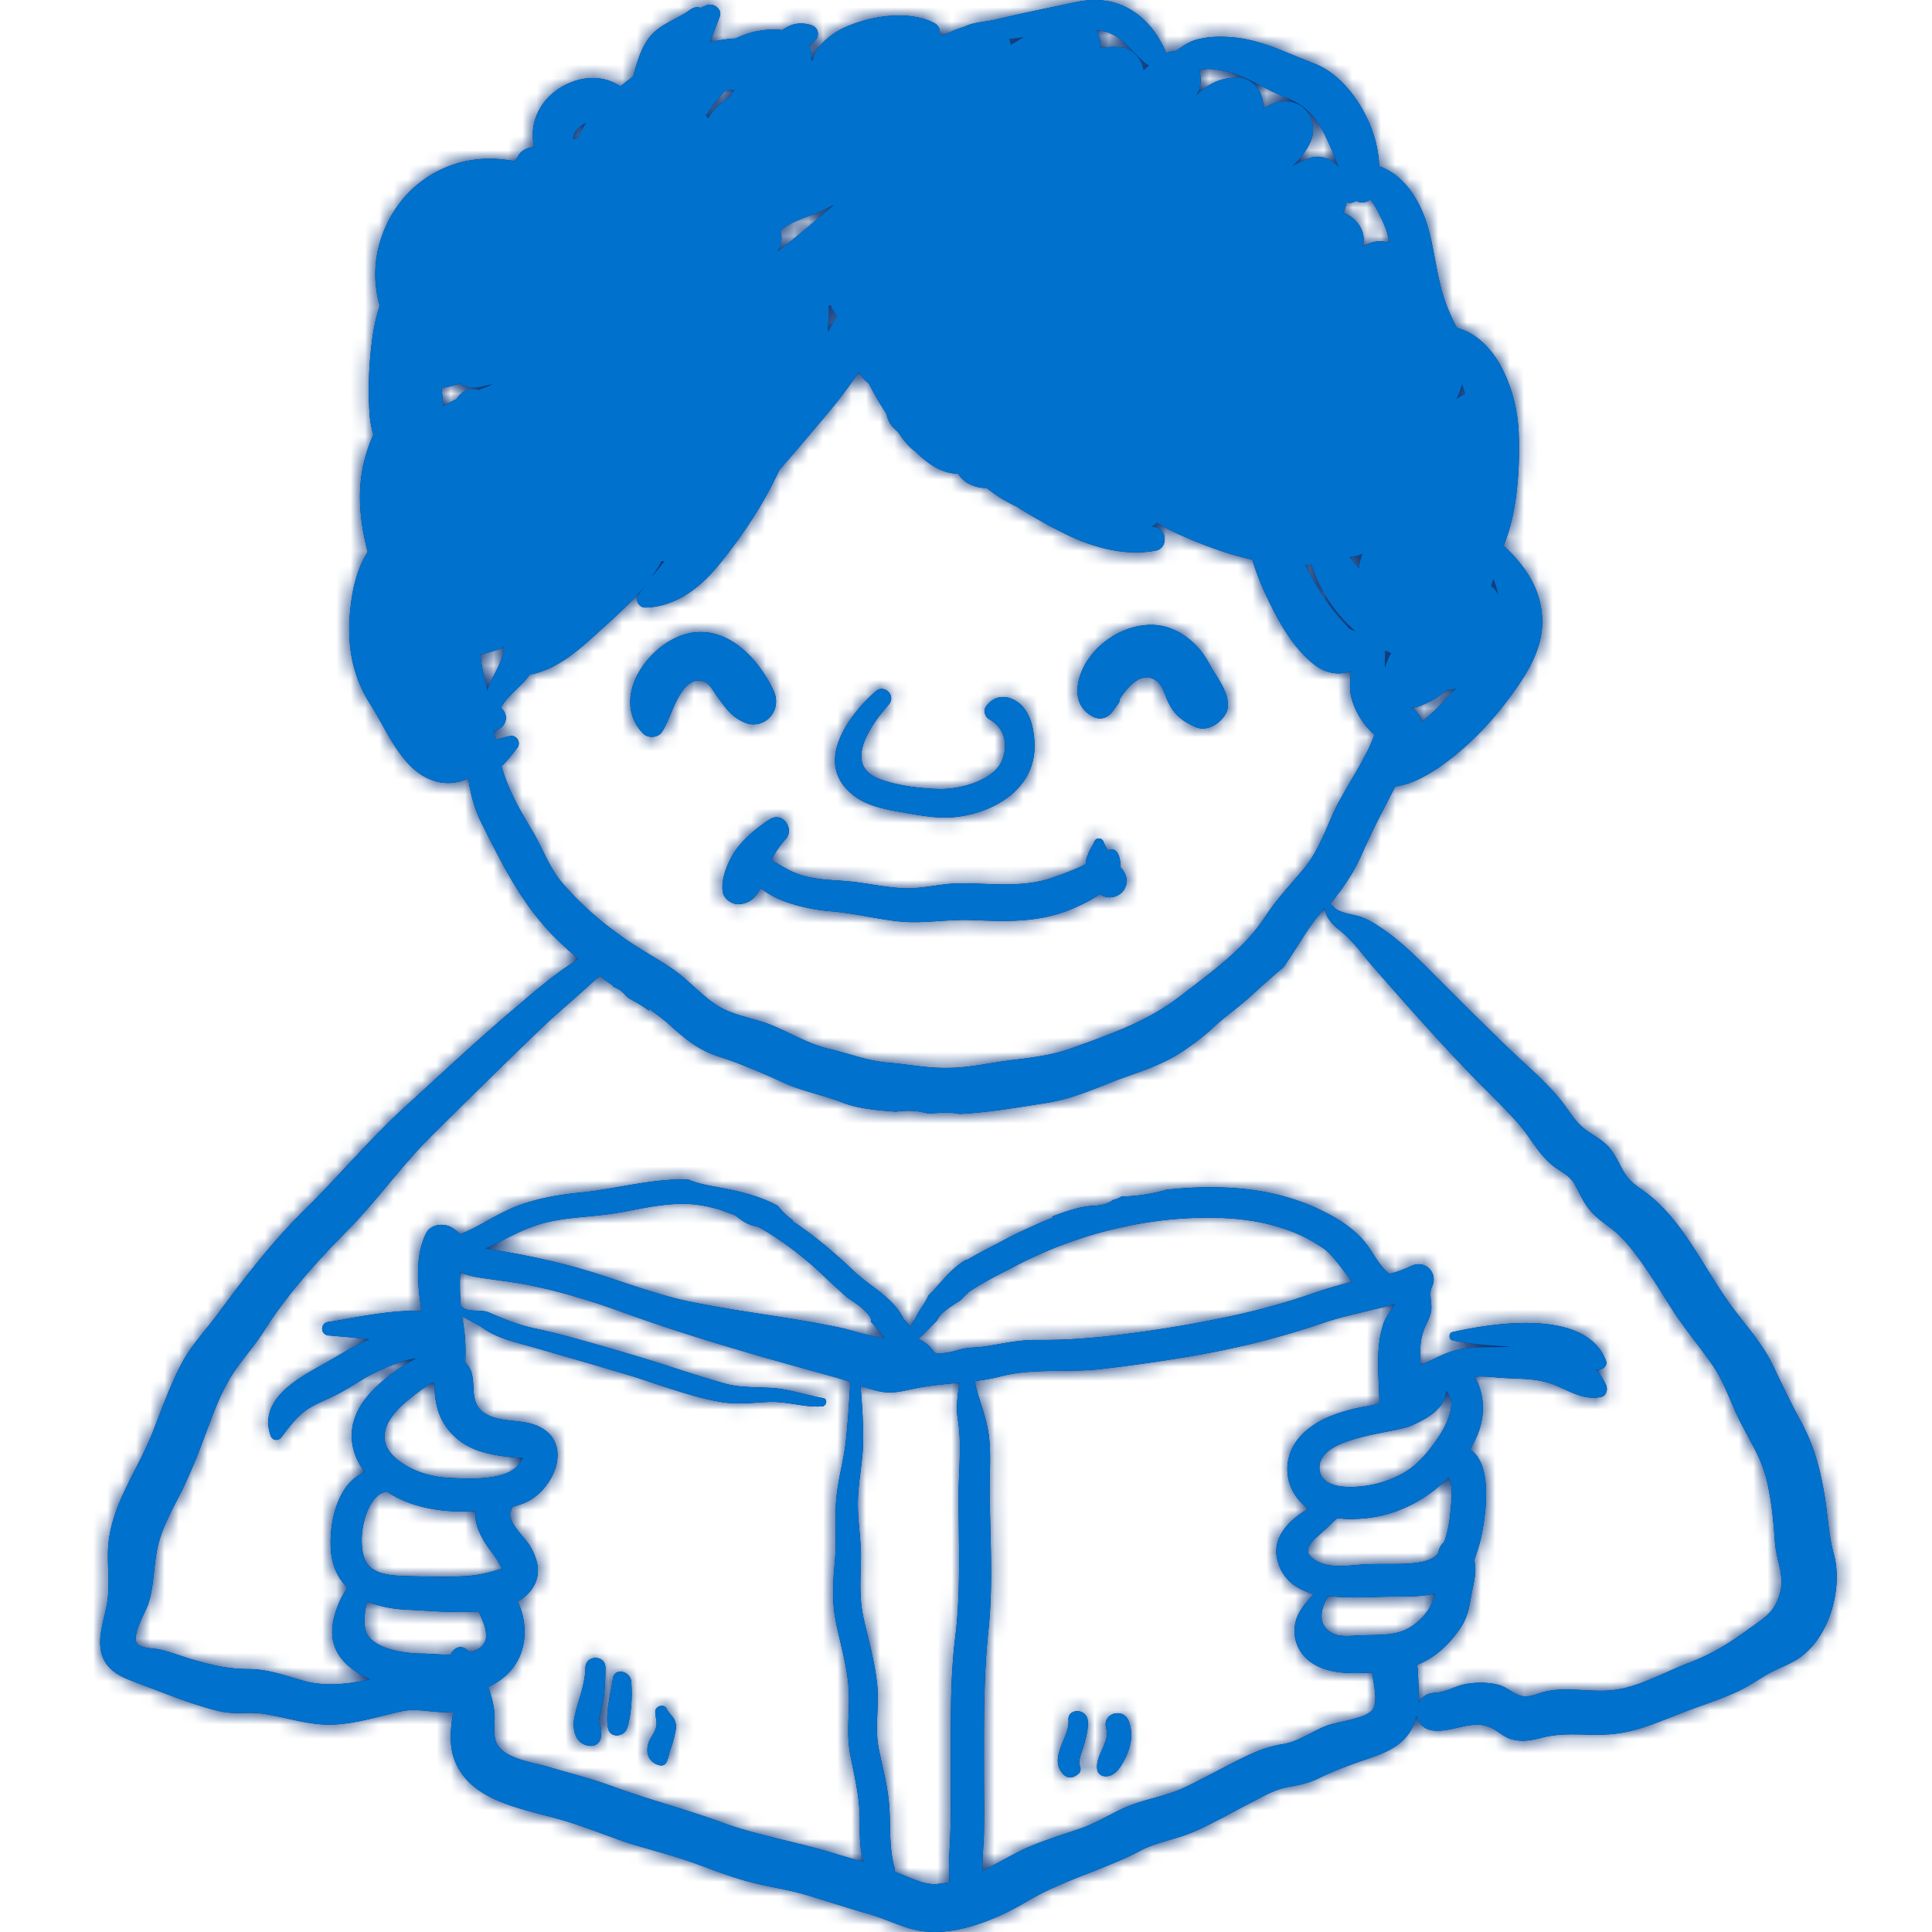 <?xml version="1.0" encoding="UTF-8" standalone="no"?>
<svg
   xmlns:dc="http://purl.org/dc/elements/1.1/"
   xmlns:cc="http://creativecommons.org/ns#"
   xmlns:rdf="http://www.w3.org/1999/02/22-rdf-syntax-ns#"
   xmlns:svg="http://www.w3.org/2000/svg"
   xmlns="http://www.w3.org/2000/svg"
   xmlns:xlink="http://www.w3.org/1999/xlink"
   xmlns:sodipodi="http://sodipodi.sourceforge.net/DTD/sodipodi-0.dtd"
   xmlns:inkscape="http://www.inkscape.org/namespaces/inkscape"
   width="135"
   height="135"
   viewBox="0 0 135 135"
   version="1.1"
   id="svg3747"
   sodipodi:docname="kid-reading.svg"
   inkscape:version="0.92.4 (5da689c313, 2019-01-14)">
  <sodipodi:namedview
     pagecolor="#ffffff"
     bordercolor="#666666"
     borderopacity="1"
     objecttolerance="10"
     gridtolerance="10"
     guidetolerance="10"
     inkscape:pageopacity="0"
     inkscape:pageshadow="2"
     inkscape:window-width="3840"
     inkscape:window-height="2004"
     id="namedview3749"
     showgrid="false"
     inkscape:zoom="6.2111111"
     inkscape:cx="37.010001"
     inkscape:cy="40.440983"
     inkscape:window-x="-16"
     inkscape:window-y="-16"
     inkscape:window-maximized="1"
     inkscape:current-layer="g3745" />
  <defs
     id="defs3734">
    <path
       id="a"
       d="M128.138 108.585c.659 2.4-.317 5.88-2.479 7.304-.712.475-1.53.712-2.268 1.16-.606.37-1.213.765-1.846 1.082-1.45.685-3.006 1.133-4.482 1.74-1.556.606-2.98 1.213-4.668 1.318-1.608.106-3.085-.184-4.667.238-.712.184-1.45.316-2.189.079-.553-.185-.923-.607-1.424-.818-1.292-.527-2.584.343-3.902.238-.712-.053-1.134-.528-1.24-1.081-.052.29-.132.553-.263.817-.528 1.134-1.583 1.688-2.716 2.083-1.345.475-2.558.87-3.824 1.503-.712.343-1.345.475-2.11.607-.896.158-1.66.58-2.452 1.002-1.397.712-2.742 1.503-4.193 2.136-1.186.527-2.584.712-3.718 1.318-2.557 1.345-5.432 2.057-7.91 3.534-1.925 1.16-4.668 2.32-6.988 2.136-1.424-.106-2.77-.87-4.167-1.266-1.424-.396-2.821-.87-4.245-1.292-1.424-.422-2.874-.607-4.298-1.002-1.398-.396-2.743-.95-4.114-1.424-1.556-.528-3.19-.897-4.746-1.45-1.398-.502-2.796-1.055-4.22-1.45-2.215-.634-5.379-1.135-6.776-3.218-.87-1.266-.818-2.531-.607-3.982.026-.105.026-.184.026-.29-1.16.158-2.426-.29-3.612-.026-1.582.343-3.059.844-4.694.923-1.687.079-3.217-.475-4.852-.739-.87-.158-1.767 0-2.637-.105-.79-.106-1.556-.37-2.32-.607-1.424-.474-2.848-1.054-4.272-1.582-.844-.316-1.635-.712-2.03-1.555-.502-1.108-.08-2.321.158-3.428.343-1.45.105-2.77.158-4.22.132-3.058 2.11-5.537 3.164-8.306.607-1.556 1.187-3.164 1.952-4.64.685-1.293 1.66-2.321 2.531-3.482 1.872-2.531 3.77-5.01 6.012-7.225 2.4-2.347 4.562-4.957 7.04-7.225 2.585-2.347 5.116-4.746 7.78-6.988 1.213-1.028 2.4-2.057 3.718-2.953.237-.158.448-.29.66-.449a27.558 27.558 0 0 1-1.82-1.687c-2.163-2.242-3.455-4.852-4.852-7.62a9.69 9.69 0 0 1-1.002-3.297c-.87.37-1.793.475-2.822 0-1.951-.897-2.927-3.454-4.008-5.142-1.477-2.294-1.714-4.694-1.345-7.33.158-1.135.501-2.374 1.134-3.35-.712-2.768-.844-5.458.396-8.2a6.998 6.998 0 0 1-.264-1.45 26.487 26.487 0 0 1 .132-4.8c.105-.95.29-1.872.58-2.769-.739-2.531-.132-5.22 1.477-7.278a7.846 7.846 0 0 1 6.328-2.98c.554 0 1.081.08 1.609.159.079-.106.184-.185.237-.317.21-.448.686-.633 1.16-.659-.105-.343-.132-.738-.105-1.16.158-1.793 1.556-3.138 3.27-3.56 1.16-.264 2.056-.026 2.847.475.29-.238.58-.475.897-.686 0-.08.026-.158.053-.237.237-.897.553-1.899 1.16-2.61.738-.871 1.899-1.161 2.795-1.847.237-.158.475-.184.686-.105.184-.08.343-.158.527-.211.448-.106 1.002.343.818.817-.238.607-.475 1.213-.686 1.793.606-.131 1.187-.237 1.793-.263 1.002-.475 2.083-.712 3.27-.58.554-.422 1.213-.607 2.03-.343a.628.628 0 0 1 .159 1.134c-.106.079-.238.158-.343.263.158.29.21.633.158 1.002.026.027.079.053.105.08.238-1.134 1.503-2.057 2.611-2.48 1.74-.685 4.166-1.028 5.88-.157.317.158.449.5.396.817.079.026.158.026.237.053.475-.238.95-.448 1.424-.58.027 0 .027-.027.053-.027.712-.343 1.582-.343 2.32-.527C71.55.893 73.421.523 75.293.128c2.901-.607 5.143 1.002 6.197 3.586a1.74 1.74 0 0 1 .712-.158c.37-.29.765-.554 1.187-.712.817-.29 1.846-.316 2.716-.237 2.03.158 3.876 1.134 5.749 1.845 2.4.897 4.482 4.299 4.509 7.173 1.16.37 2.057 1.345 2.637 2.373 1.002 1.74 1.16 3.85 1.608 5.775.29 1.213.66 2.11 1.187 3.138 2.9.765 4.219 4.588 4.324 7.33.08 1.926 0 5.38-1.054 7.885 1.186 1.108 2.215 2.426 2.557 4.035.528 2.373-.474 4.245-1.819 6.144-1.477 2.056-3.059 3.744-5.116 5.22-.949.66-2.083 1.293-3.19 1.425-.791 1.53-1.583 3.032-2.295 4.64-.632 1.425-1.37 2.506-2.294 3.613.106 0 .185.053.264.132.343.475 1.398.554 1.925.738.527.185.976.475 1.45.792 1.53 1.028 2.875 2.452 4.167 3.744 1.476 1.477 2.98 2.98 4.482 4.43 1.319 1.292 2.848 2.532 3.982 3.982.501.659.897 1.371 1.556 1.872.58.448 1.187.712 1.688 1.266.422.5.685 1.08 1.002 1.661.369.66.79.95 1.424 1.398 2.848 2.03 4.324 5.722 6.434 8.438.923 1.213 1.925 2.347 2.584 3.718.66 1.371 1.292 2.716 2.03 4.06.818 1.53 1.266 3.112 1.556 4.826.264 1.424.29 2.927.686 4.325zm-23.785-68.138c-.053.158-.106.342-.159.5.211.159.396.396.501.66a5.87 5.87 0 0 0-.342-1.16zm-2.189-13.607c-.105.37-.237.712-.396 1.055.185-.158.396-.264.607-.343-.053-.237-.132-.475-.211-.712zm-3.032 22.52c-.185.052-.317.079-.501.079.158.105.316.263.474.448.132.184.237.369.264.58.844-.765 1.635-1.53 2.373-2.373-.21.079-.422.105-.633.105-.58.501-1.24.897-1.977 1.16zm-2.347-2.69c.105-.396.237-.739.422-1.029-.132-.079-.29-.132-.422-.184a9.31 9.31 0 0 0 0 1.213zm-2.69-32.54a3.031 3.031 0 0 1-.237.738c.949.343 1.687 1.345 1.344 2.374.238-.132.475-.238.739-.317.369-.105.79-.079 1.16.053-.053-.211-.105-.448-.158-.66-.08-.342-.66-1.713-1.187-2.399-.263.264-.685.29-1.002.106a.677.677 0 0 1-.659.105zm.21 24.787c.186.264.396.528.634.765.053-.317.132-.633.263-.976a3.42 3.42 0 0 1-.896.211zm.423 5.195c-1.424-1.213-2.479-2.848-3.085-4.667-.159.026-.29.052-.449.052.633 1.213 1.345 2.4 2.215 3.455.264.316.607.685.87.975.027.027.238.106.343.159.027 0 .08.026.106.026zM83.785 4.874c.184.58.158 1.266-.211 1.794.79-.739 1.582-1.213 2.768-1.24 1.24-.053 2.004 1.055 1.925 2.162.185-.105.37-.21.554-.29 1.371-.606 2.848.106 2.927 1.688.053.897-.633 1.82-1.45 2.637a6.657 6.657 0 0 1 1.24-.58c.764-.264 1.502.079 2.003.633a26.798 26.798 0 0 0-.844-2.004c-.712-1.503-1.424-2.32-2.98-2.927-1.476-.554-2.584-1.477-4.166-1.793-.633-.132-1.186-.185-1.766-.08zM78.432 2.87a2.974 2.974 0 0 0-1.82-.764c.211.395.317.843.264 1.265a4.692 4.692 0 0 1 1.608-.052c.712.131 1.292.843 1.424 1.582.132-.106.238-.211.37-.317-.713-.474-1.187-1.16-1.846-1.714zm-6.883-.263c-.343.026-.685.079-1.028.105.053.132.079.264.105.422.317-.185.607-.37.923-.527zM54.33 17.532s0 .026-.026.052c.026-.026.079-.052.105-.079 1.345-1.002 2.584-2.11 3.876-3.19-.369.158-.712.342-1.08.5-.844.37-1.741.607-2.48 1.135-.078.052-.131.105-.21.158.158.422.132.923-.185 1.424zm4.166 4.535a2.082 2.082 0 0 1-.448-.765c-.053.027-.105.08-.158.106 0 .606 0 1.187-.053 1.793.238-.37.448-.765.66-1.134zM50.164 6.905a8.23 8.23 0 0 0-.844 1.186c.079.053.105.106.158.185.026 0 .026-.026.026-.026.343-.633.897-1.081 1.504-1.477.026-.053.079-.132.105-.185.08-.105.132-.21.211-.316-.211 0-.448.026-.66.053-.157.21-.342.395-.5.58zm-3.93 32.302c-.237.422-.474.791-.738 1.16.317-.369.607-.764.923-1.133-.079 0-.132-.027-.184-.027zM40.487 8.883c-.369.316-.474.606-.422.87.106-.053.238-.106.343-.158a9.8 9.8 0 0 1 .554-1.029c-.132.08-.29.158-.475.317zm-8.57 18.985c.396-.632 1.002-.764 1.53-.606.316-.132.659-.264.923-.396.026 0 .026-.026.052-.026-.263.053-.554.132-.817.185-.58.131-1.081.026-1.503-.238a4.51 4.51 0 0 1-.791.238c-.053 0-.238.052-.475.079.08.422.106.844.106 1.292.29-.185.632-.343.949-.501.026 0 .026-.027.026-.027zm2.004 19.804c.053.184.08.369.132.606.264-.923.87-1.635 1.108-2.637 0-.079.026-.158.052-.237v-.185a7.753 7.753 0 0 1-1.635.501c.027.66.211 1.345.343 1.952zm5.485 14.16a22.219 22.219 0 0 0 3.797 3.428c1.213.923 2.558 1.609 3.797 2.452 1.16.792 2.19 2.057 3.402 2.716 1.134.607 2.532.765 3.718 1.293 1.292.553 2.479 1.265 3.85 1.582 1.398.316 2.584.817 4.035.949 1.397.106 2.768.396 4.166.37 1.503 0 2.953-.344 4.404-.528 1.476-.185 2.9-.343 4.298-.844 2.69-.976 5.326-1.872 7.594-3.639 2.215-1.714 4.457-3.27 5.986-5.617.791-1.213 1.714-2.162 2.637-3.27.87-1.028 1.424-2.399 1.951-3.638.87-1.978 2.268-3.745 3.006-5.749-.975-.817-1.714-2.241-1.714-3.349 0-.343.027-.712.08-1.107-.765.316-1.688.21-2.506-.396-1.45-1.081-2.505-2.927-3.27-4.535a18.842 18.842 0 0 1-1.133-2.848c-1.846-.396-3.666-1.108-5.3-1.846a11.323 11.323 0 0 1-1.345-.738 3.2 3.2 0 0 1-.37.263c.106.027.185.053.29.08.792.158.818 1.45 0 1.608-2.373.448-4.746-.317-6.856-1.424a35.613 35.613 0 0 1-2.9-1.661 9.859 9.859 0 0 1-2.083-1.292H68.7c-.659-.053-1.424-.396-1.74-1.002-1.108.026-2.136-.686-2.98-1.53-.5-.343-.896-.87-1.24-1.397-.447-.343-.711-.765-.79-1.24a21.439 21.439 0 0 1-1.24-2.136c-.316-.21-.527-.5-.685-.817a35.068 35.068 0 0 1-2.426 3.19c-1.029 1.214-2.057 2.453-3.138 3.666-.08.184-.158.343-.237.5-1.029 2.137-2.453 4.246-3.956 6.092-1.292 1.609-3.032 2.98-5.168 3.033-.396.026-.765-.501-.501-.87.158-.238.343-.449.5-.66-.79.95-1.687 1.793-2.583 2.61-1.53 1.372-3.138 3.033-5.169 3.534a1.324 1.324 0 0 1-.316.053c-.58.87-1.556 1.424-2.03 2.347.527.395.474 1.24-.264 1.53-.08.026-.132.052-.211.078.026.211.052.422.105.633.317-.079.633-.21.976-.263.475-.132.87.448.5.87-.368.448-.658.87-1.054 1.213 0 .026 0 .079.026.132.475 1.582 1.187 2.847 2.03 4.245.818 1.345 1.24 2.742 2.295 3.93zm-6.566 53.635c1.714-.5 1.108-1.74.607-2.874-1.74.132-3.613-.053-4.773-.105-1.081-.027-2.11-.211-3.006-.58-.185.527-.211 1.239-.185 1.634.053.844.607 1.24 1.371 1.556.818.317 1.688.422 2.558.448.66 0 1.371.08 2.083.08.158-.422.633-.712 1.081-.396.08.079.185.158.264.237zm-.422-5.326a8.464 8.464 0 0 0 1.609-.238c.158-.026.896-.263 1.08-.263-.078-.106-.263-.475-.368-.633-.211-.343-.475-.66-.712-1.002-.528-.791-.897-1.635-.791-2.426-1.082.079-2.215.026-3.27-.185a8.405 8.405 0 0 1-2.98-1.186c-.026.026-.053.052-.105.052-1.503.396-2.084 3.956-1.16 5.09.632.764 2.056.764 2.953.79 1.24.027 2.505.08 3.744 0zm-1.476-10.812c-.396-.685-.607-1.687-.554-2.558-.053-.052-.08-.131-.132-.184a1.967 1.967 0 0 0-.317.184c-.632.422-1.265.897-1.845 1.424-1.213 1.134-1.82 2.505-.422 3.718.949.818 2.32 1.266 3.56 1.345 1.265.08 3.718.211 4.746-.659.158-.132.607-.606.527-.791.053.132-.764 0-.79 0a10.016 10.016 0 0 1-1.978-.343c-1.16-.316-2.215-1.081-2.795-2.136zm27.397 30.193c.686.211 1.371.396 2.004.58-.29-.95-.263-1.925-.263-2.953 0-1.556-.37-3.006-.66-4.51-.29-1.502-.052-2.874-.105-4.377-.053-1.687-.607-3.375-.923-5.036-.264-1.398-.185-2.716-.053-4.114.132-1.476-.026-2.98.106-4.456.132-1.398.553-2.769.685-4.167.132-1.292.211-2.61.29-3.929-.474-.158-.923-.29-1.397-.421-4.8-1.319-9.651-2.69-14.319-4.378-2.32-.844-4.614-1.556-7.067-2.03-1.16-.211-2.347-.317-3.507-.528-.343-.079-.66-.158-.976-.316-.026.791-.026 1.609.053 2.426.053 0 .08.026.132.053.396.343 1.292.105 1.82.343 1.08.474 1.977.843 3.164 1.107 2.32.501 4.562 1.187 6.83 1.846 2.162.633 4.298 1.397 6.46 2.004 1.292.37 2.558.21 3.85.37 1.028.157 2.03.474 3.059.658.343.053.237.554-.08.58-1.265.08-2.478-.369-3.744-.316-1.08.053-2.083.185-3.19.026-2.321-.369-4.747-1.37-7.015-2.03a615.977 615.977 0 0 0-7.462-2.162c-.844-.238-1.582-.501-2.294-1.002-.475-.343-1.002-.501-1.45-.844.026.132.026.237.052.369.158.844.237 1.899.158 2.874l.08.08c.949.975-.027 2.636 1.291 3.48 1.108.712 2.611.37 3.771.923 2.268 1.081 1.266 3.903-.422 5.037-.422.29-.896.448-1.424.58-.026.105-.052.21-.105.316-.343.607 1.002 1.872 1.318 2.373.528.87.844 1.899.29 2.848-.263.475-.659.818-1.133 1.081.474.897.58 2.03.422 2.927-.238 1.398-1.213 2.505-2.48 3.033.027.053.027.105.054.158.21.58.342 1.108.395 1.74.053.66-.158 1.556.211 2.163.58.975 2.532 1.24 3.534 1.53 1.503.447 3.006.817 4.509 1.37 2.505.923 5.089 1.583 7.594 2.505 2.61.95 5.3 1.372 7.937 2.19zm-24.444-42.27c.369.053.712.08 1.081.158a55.18 55.18 0 0 1 4.615.976c2.98.765 5.8 2.004 8.807 2.61 3.402.686 6.856 1.055 10.258 1.767 1.002.211 2.11.633 3.164.739-.29-.396-.607-.765-.95-1.134 0-.132-.026-.29-.105-.396-.422-.58-1.002-.923-1.582-1.318 0-.027-.026-.027-.026-.027-.58-.527-1.16-1.054-1.688-1.555-1.213-1.16-2.795-2.4-4.483-3.35a2.702 2.702 0 0 1-.975-.342 4.025 4.025 0 0 1-.58-.422c-.132-.08-.29-.132-.422-.185-.211-.052-.396-.131-.58-.21-.713-.212-1.425-.37-2.11-.422-1.793-.132-3.56.342-5.327.632-1.635.264-3.27.264-4.878.66-1.503.369-2.61 1.08-3.982 1.714-.079.026-.158.079-.237.105zm33.04 11.972c-.158-.95 0-1.793.106-2.61-.976.105-1.978.184-2.927.368-1.055.211-1.793.475-2.9.185-.37-.106-.713-.211-1.082-.316.106 1.239.185 2.478.185 3.718 0 1.397-.317 2.768-.37 4.166-.052 1.398.238 2.795.212 4.219-.027 1.424-.132 2.716.184 4.114.343 1.53.791 3.085.95 4.64.158 1.504-.185 2.954.105 4.457.264 1.345.633 2.637.738 4.008.106 1.45-.026 2.822.343 4.246a.605.605 0 0 1 .027.369c.922.316 1.898.896 2.874.87.343-.026.659-.08.975-.132-.079-.923-.026-1.846.027-2.769.079-1.608.053-3.19.053-4.799.026-3.217-.08-6.381.316-9.572.422-3.402.211-6.882.237-10.31.027-1.609.211-3.244-.052-4.852zM65.3 94.53c.659.132 1.476-.158 2.03-.29.58-.106 1.16-.08 1.714-.185 1.24-.21 2.242-.448 3.534-.422 2.927.027 5.827-.342 8.702-.79 2.98-.475 5.985-1.055 8.886-1.952 1.45-.448 2.874-1.002 4.35-1.318-.737-.87-1.397-1.899-2.003-2.32-2.954-2.084-6.724-2.348-10.231-2.084-3.956.316-7.885 1.477-11.392 3.322-1.108.58-2.215 1.108-3.243 1.82v.053c-.132.079-.264.21-.37.342.08-.131-.105.106-.105.106-.026 0-.053.026-.08.053-.131.105-.29.184-.447.29-.343.237-.712.474-.976.79-.08.106-.132.212-.185.317-.448.449-.87.897-1.345 1.319.475.158.87.474 1.16.949zm30.64 24.893c.37-.58 0-1.952-.052-2.532v-.026c-1.503.105-3.19.105-4.35-.765-.766-.58-1.187-1.477-1.056-2.479.106-.949.739-1.582 1.319-2.241-1.24-.343-2.242-1.028-2.558-2.452-.343-1.503.817-2.743 2.215-3.507a3.13 3.13 0 0 1-.976-.976c-.817-1.292-.659-2.874.317-4.008 1.055-1.213 2.69-1.767 4.219-2.083.422-.08.896-.159 1.371-.264v-.053c-.026-1.767-.29-3.692.237-5.406.159-.58.554-1.002.844-1.503l-.316.08c-1.582.421-3.164.711-4.72 1.239a58.136 58.136 0 0 1-8.491 2.189c-2.347.421-4.694.764-7.04 1.028-2.295.264-4.72-.08-6.936.5-.606.16-1.24.265-1.872.344.264 1.134.685 2.162.923 3.322.263 1.319.132 2.9.132 4.272.026 3.217.263 6.566-.08 9.783-.342 3.19-.316 6.302-.316 9.493 0 1.582.026 3.164 0 4.747-.026.87-.132 1.74-.105 2.61 1.002-.5 2.004-1.107 2.98-1.556 1.265-.58 2.663-.975 3.981-1.45 1.187-.422 2.189-1.108 3.323-1.556 1.213-.474 2.452-.659 3.665-1.186 1.187-.554 2.32-1.187 3.48-1.767 1.161-.607 2.268-1.134 3.56-1.345 1.134-.185 1.952-.844 3.007-1.266.764-.316 2.821-.474 3.296-1.186zm3.218-17.325c.791-.765 3.138-3.639 1.898-4.905-.026.238-.079.475-.21.739-.422.817-1.45 1.345-2.242 1.687-1.397.58-6.487.765-6.408 2.98.053 1.582 2.558 1.371 3.613 1.16 1.213-.237 2.452-.764 3.349-1.661zm2.215 3.296c.053-.633.184-1.582-.158-2.162 0 .026-.027.026-.027.026-1.687 1.714-3.929 2.795-6.434 2.875-.448.026-.87 0-1.318-.053-.317.29-.633.606-.95.896-.685.633-1.714 1.319-.606 2.03.923.607 2.241.396 3.27.317 1.24-.079 2.478.027 3.718-.105.844-.106 1.318-.29 1.635-.686.026-.316.184-.58.395-.765.053-.131.106-.29.158-.448.185-.633.264-1.266.317-1.925zm-3.586 8.65c1.002-.29 2.004-1.24 2.347-2.216.052-.158.105-.316.131-.474-1.002.237-2.11.21-3.058.21-1.16 0-2.875.159-4.404-.052v.026c-.607.976-.738 2.163.422 2.637.5.211 1.134.132 1.661.106.923-.053 2.004.026 2.9-.238zm26.58-2.664c.37-1.345-.237-2.215-.343-3.665-.105-1.45-.237-2.875-.58-4.325-.396-1.635-1.318-2.927-2.03-4.43-.554-1.16-.923-2.32-1.635-3.402-.897-1.344-1.952-2.557-2.848-3.929-.844-1.318-1.661-2.69-2.61-3.955-.555-.738-1.108-1.371-1.847-1.925-.5-.37-.975-.712-1.37-1.187-.45-.527-.686-1.107-1.003-1.687-.369-.739-.896-.897-1.556-1.398-1.054-.817-1.608-2.03-2.478-3.006-1.081-1.213-2.268-2.32-3.376-3.48-2.32-2.4-4.509-4.879-6.697-7.384-.792-.897-1.372-1.793-2.32-2.558-.528-.422-1.056-.896-1.082-1.608-.132.131-.237.263-.37.422-.87 1.028-1.502 2.215-2.267 3.322-.053.08-.08.132-.132.211-.053.08-.105.132-.158.211-.844.686-1.635 1.424-2.452 2.162-.897.791-1.873 1.45-2.716 2.294-.712.58-1.424 1.134-2.19 1.609-1.423.87-2.926 1.292-4.456 1.872-1.582.633-3.085 1.266-4.772 1.53-2.004.316-4.008.659-6.039.764-.712-.158-1.424-.079-2.136-.026-.264-.053-.554-.132-.79-.158a5.696 5.696 0 0 0-1.504.026c-1.292-.105-2.584-.185-3.797-.66-1.345-.527-2.743-.764-4.061-1.37-1.556-.712-3.032-1.345-4.667-1.873-1.398-.474-2.295-1.265-3.376-2.241a14.433 14.433 0 0 0-1.424-1.081c.027.053.053.132.08.184a7.128 7.128 0 0 0-.87-.58c-.159-.079-.343-.21-.528-.29-.053-.052-.106-.079-.132-.105-.079-.08-.158-.132-.21-.211a1.842 1.842 0 0 0-.766-.501c-.026-.027-.026-.053-.026-.08-.185-.131-.343-.237-.527-.368l-.396-.317c-.21.211-.448.396-.66.58-1.107 1.029-2.293 2.004-3.4 3.06-2.585 2.478-5.116 4.983-7.674 7.514-2.136 2.11-3.85 4.589-5.986 6.724-2.03 2.057-4.14 4.404-5.696 6.857-.712 1.16-1.661 2.135-2.373 3.296-.791 1.292-1.292 2.742-1.82 4.14-.527 1.424-1.08 2.795-1.766 4.14-.58 1.134-1.213 2.294-1.503 3.533-.317 1.345-.238 2.743-.686 4.087-.21.58-1.213 2.268-.738 2.77.263.29 1.16.29 1.53.368.711.159 1.397.422 2.082.633 1.372.422 2.664.739 4.114.739 1.477 0 2.663.5 4.06.87 1.32.316 2.664.21 3.983-.053.184-.026.342-.08.5-.106-.685-.29-1.318-.685-1.819-1.213-1.028-1.08-1.002-2.4-.527-3.718.158-.474.422-1.028.764-1.45-.685-.66-1.133-1.582-1.186-2.848-.08-1.898.527-4.509 2.4-5.247a4.177 4.177 0 0 1-.739-1.345c-.844-2.663 1.24-4.641 3.27-5.986.264-.185.633-.395 1.028-.606-.844.026-2.4.764-2.742.922-.844.396-1.609.95-2.426 1.398-.738.422-1.582.712-2.32 1.16-.818.528-1.345 1.266-1.926 2.03-.21.264-.606.238-.738-.105-.87-2.505 1.82-3.981 3.64-4.984.948-.527 2.082-1.265 3.269-1.766-.95-.106-1.899-.185-2.848-.264-.633-.053-.607-.897 0-.95 1.107-.131 4.14-.87 6.487-.764-.29-1.74-.475-3.797.29-5.38.29-.659 1.187-.79 1.767-.474.237.132.448.316.632.501 1.24-.5 2.295-1.24 3.534-1.793 1.45-.633 3.138-.95 4.72-1.108 2.584-.237 5.142-1.028 7.7-.922.87.369 1.872.474 2.821.685 1.055.211 2.374.554 3.428 1.16.317.396.66.739 1.055 1.002-.026 0-.053.027-.079.027 1.556 1.028 3.006 2.241 4.377 3.56 1.16 1.08 2.716 1.82 3.428 3.296.027.053.08.105.132.132.132.131.264.29.37.448.052-.132.131-.29.184-.422.053-.053.105-.08.132-.158.237-.554.606-.976.87-1.503 0-.027.026-.08.053-.132.87-.844 1.582-1.925 2.663-2.505v.053c.765-.475 1.582-.87 2.373-1.293a33.737 33.737 0 0 1 3.718-1.714c-.052-.026-.079-.026-.131-.052 1.002-.37 2.004-.739 3.085-.765.474-.026.87-.158 1.186-.396a1.67 1.67 0 0 0 .58-.237c.95-.026 2.11-.158 3.138-.475 3.35-.369 6.91-.237 10.047 1.082 1.319.553 2.716 1.318 3.692 2.4.633.711 1.081 1.792 1.846 2.399a8.174 8.174 0 0 0 1.53-.554c.975-.475 1.924.475 1.45 1.45-.238.475.026 1.134-.053 1.662-.08.58-.422 1.002-.58 1.555-.211.686-.211 1.45-.159 2.242.712-.264 1.372-.686 2.11-.923 1.318-.422 2.795-.264 4.166-.343h.027c-1.372-.105-2.716-.158-4.061-.448-.29-.053-.29-.528 0-.58 2.848-.633 9.282-1.662 10.706 1.977.184.422-.343.765-.712.633.29.317.527.66.712 1.055.158.316.052.791-.343.87-1.187.238-2.162-.395-3.244-.844-1.318-.527-2.716-.395-4.113-.527a9.437 9.437 0 0 0-1.477-.053c.08.106.132.238.185.343.606 1.319.5 2.822-.158 4.114a7.45 7.45 0 0 1-.343.633c1.608 1.028 1.107 4.482.817 5.933-.105.553-.29 1.186-.527 1.793.158.606.079 1.134-.106 1.977-.237 1.108-.237 1.9-.923 2.875-.817 1.16-1.766 2.004-2.98 2.478.053.159.08.317.08.501.026.712.079 1.45.053 2.163.184-.396.553-.686 1.133-.712.765-.027 1.503-.528 2.268-.633.686-.106 1.424-.106 2.083.053.633.131 1.081.633 1.662.79.606.159 1.16-.184 1.793-.316 1.635-.343 3.322.159 4.984-.132 1.714-.29 3.375-1.265 5.01-1.872 1.555-.606 2.716-1.318 4.06-2.294 1.082-.791 1.846-1.16 2.242-2.505zm-82.061 5.142c0 .923-.053 1.872-.264 2.769-.105.5-.211.844-.211 1.24.08.052.132.105.158.21.053.237 0 .343 0 .58-.026.475-.422.739-.87.66-1.002-.159-1.16-1.293-.95-2.11.264-1.16.713-2.136.74-3.349.025-.897 1.397-.897 1.397 0zm1.793.923c.105 1.028.026 2.347-.29 3.322-.185.607-1.187.712-1.319 0-.21-1.107.185-2.373.343-3.48.106-.791 1.187-.501 1.266.158zm3.085 2.874c.105.317.026.66-.053.95-.079.369-.184.711-.316 1.054-.08.264-.106.501-.211.739-.08.21-.264.342-.501.29-.87-.185-1.055-1.081-.686-1.793.158-.317.396-.607.449-.976.052-.317-.08-.633-.08-.976 0-.395.607-.58.791-.21.159.342.502.553.607.922zm28.822-.105c.052.58-.106 1.134-.264 1.714-.08.29-.448 1.186-.29 1.45.079.158.079.422-.08.554-.026.026-.078.053-.105.079-.369.29-.764.237-1.054-.132-.897-1.16.527-2.452.448-3.665-.08-.87 1.266-.844 1.345 0zm2.874.079c.316.896.158 1.687-.237 2.531-.29.58-.712 1.345-1.45 1.292-.317-.026-.502-.237-.528-.527-.106-1.028.923-1.82.633-2.848-.29-1.055 1.24-1.45 1.582-.448zm-7.62-71.118c.817.712 1.028 1.978 1.028 3.006-.027 2.821-2.532 4.43-5.116 4.852-1.398.237-2.69-.026-4.06-.264-1.24-.21-2.559-.448-3.534-1.24-2.716-2.188-.37-5.458 1.582-7.198.633-.58 1.503.29.923.923-1.16 1.292-3.244 4.166-.66 5.168 1.24.475 2.927.686 4.246.712 1.424.027 3.903-.606 4.404-2.136.395-1.134.026-2.215-.95-2.742-.29-.158-.422-.58-.237-.87.606-.87 1.582-.87 2.373-.211zm7.145 11.55c.37.448.449 1.028.08 1.529-.317.422-1.029.606-1.504.29-.026-.026-.079-.053-.105-.079-.633.448-1.345.765-1.872 1.002-2.4 1.028-4.641.923-7.2.817-1.66-.052-3.269.264-4.904.106-1.608-.158-3.19-.58-4.8-.712-1.37-.106-3.638-.527-4.957-1.635-.29.607-.738 1.108-1.529 1.134-.475.026-1.028-.37-1.107-.844-.159-.923.395-2.215.922-2.953.58-.818 1.556-1.609 2.374-2.136.87-.554 1.766.685 1.08 1.397-.395.449-.738.95-1.001 1.477.554.264 1.08.633 1.661.87 1.266.528 2.532.475 3.876.607 1.266.132 2.48.422 3.745.474 1.266.053 2.505-.316 3.77-.342 2.268-.027 4.352.342 6.54-.37.765-.263 1.609-.58 2.4-.975 0-.08.026-.317.053-.422.026-.08.052-.158.105-.237.08-.343.316-.58.422-.897.132-.316.527-.316.66 0 .078.21.21.422.316.633.026 0 .026-.027.052-.027.264-.21.554.027.66.264.131.317.158.607.131.897.053.052.106.079.132.132zm-24.365-12.5c.712 1.477-.738 2.928-2.162 2.19-.791-.37-1.24-1.03-1.74-1.715-.238-.316-.554-.975-.976-1.107-1.714-.475-2.268 2.821-2.98 3.639-.316.342-.95.342-1.266 0-2.32-2.48.396-6.303 3.138-6.962 2.716-.633 4.905 1.688 5.986 3.956zm30.457-1.845c.553 1.028 1.819 2.478 1.08 3.612-.395.607-1.265 1.134-2.003.818-.87-.37-1.477-.818-1.899-1.662-.264-.5-.395-1.239-.87-1.582-1.002-.712-1.925.317-2.558 1.266a.63.63 0 0 1-.132.37l-.369.5c-.343.475-.844.633-1.371.37-1.635-.818-1.16-2.848-.29-4.061.975-1.398 2.716-2.374 4.43-2.347 1.687.026 3.217 1.239 3.982 2.716z" />
  </defs>
  <g
     fill="none"
     fill-rule="evenodd"
     id="g3745">
    <mask
       id="b"
       fill="#fff">
      <use
         xlink:href="#a"
         id="use3736" />
    </mask>
    <use
       xlink:href="#a"
       id="use3739"
       fill-rule="nonzero"
       fill="#001F4F" />
    <g
       fill="#002D72"
       mask="url(#b)"
       id="g3743">
      <path
         d="M0 0h135v135H0z"
         id="path3741" />
    </g>
    <use
       id="use4558"
       xlink:href="#a"
       fill-rule="nonzero"
       fill="#001F4F"
       style="fill:#0072ce;fill-opacity:1" />
  </g>
</svg>
